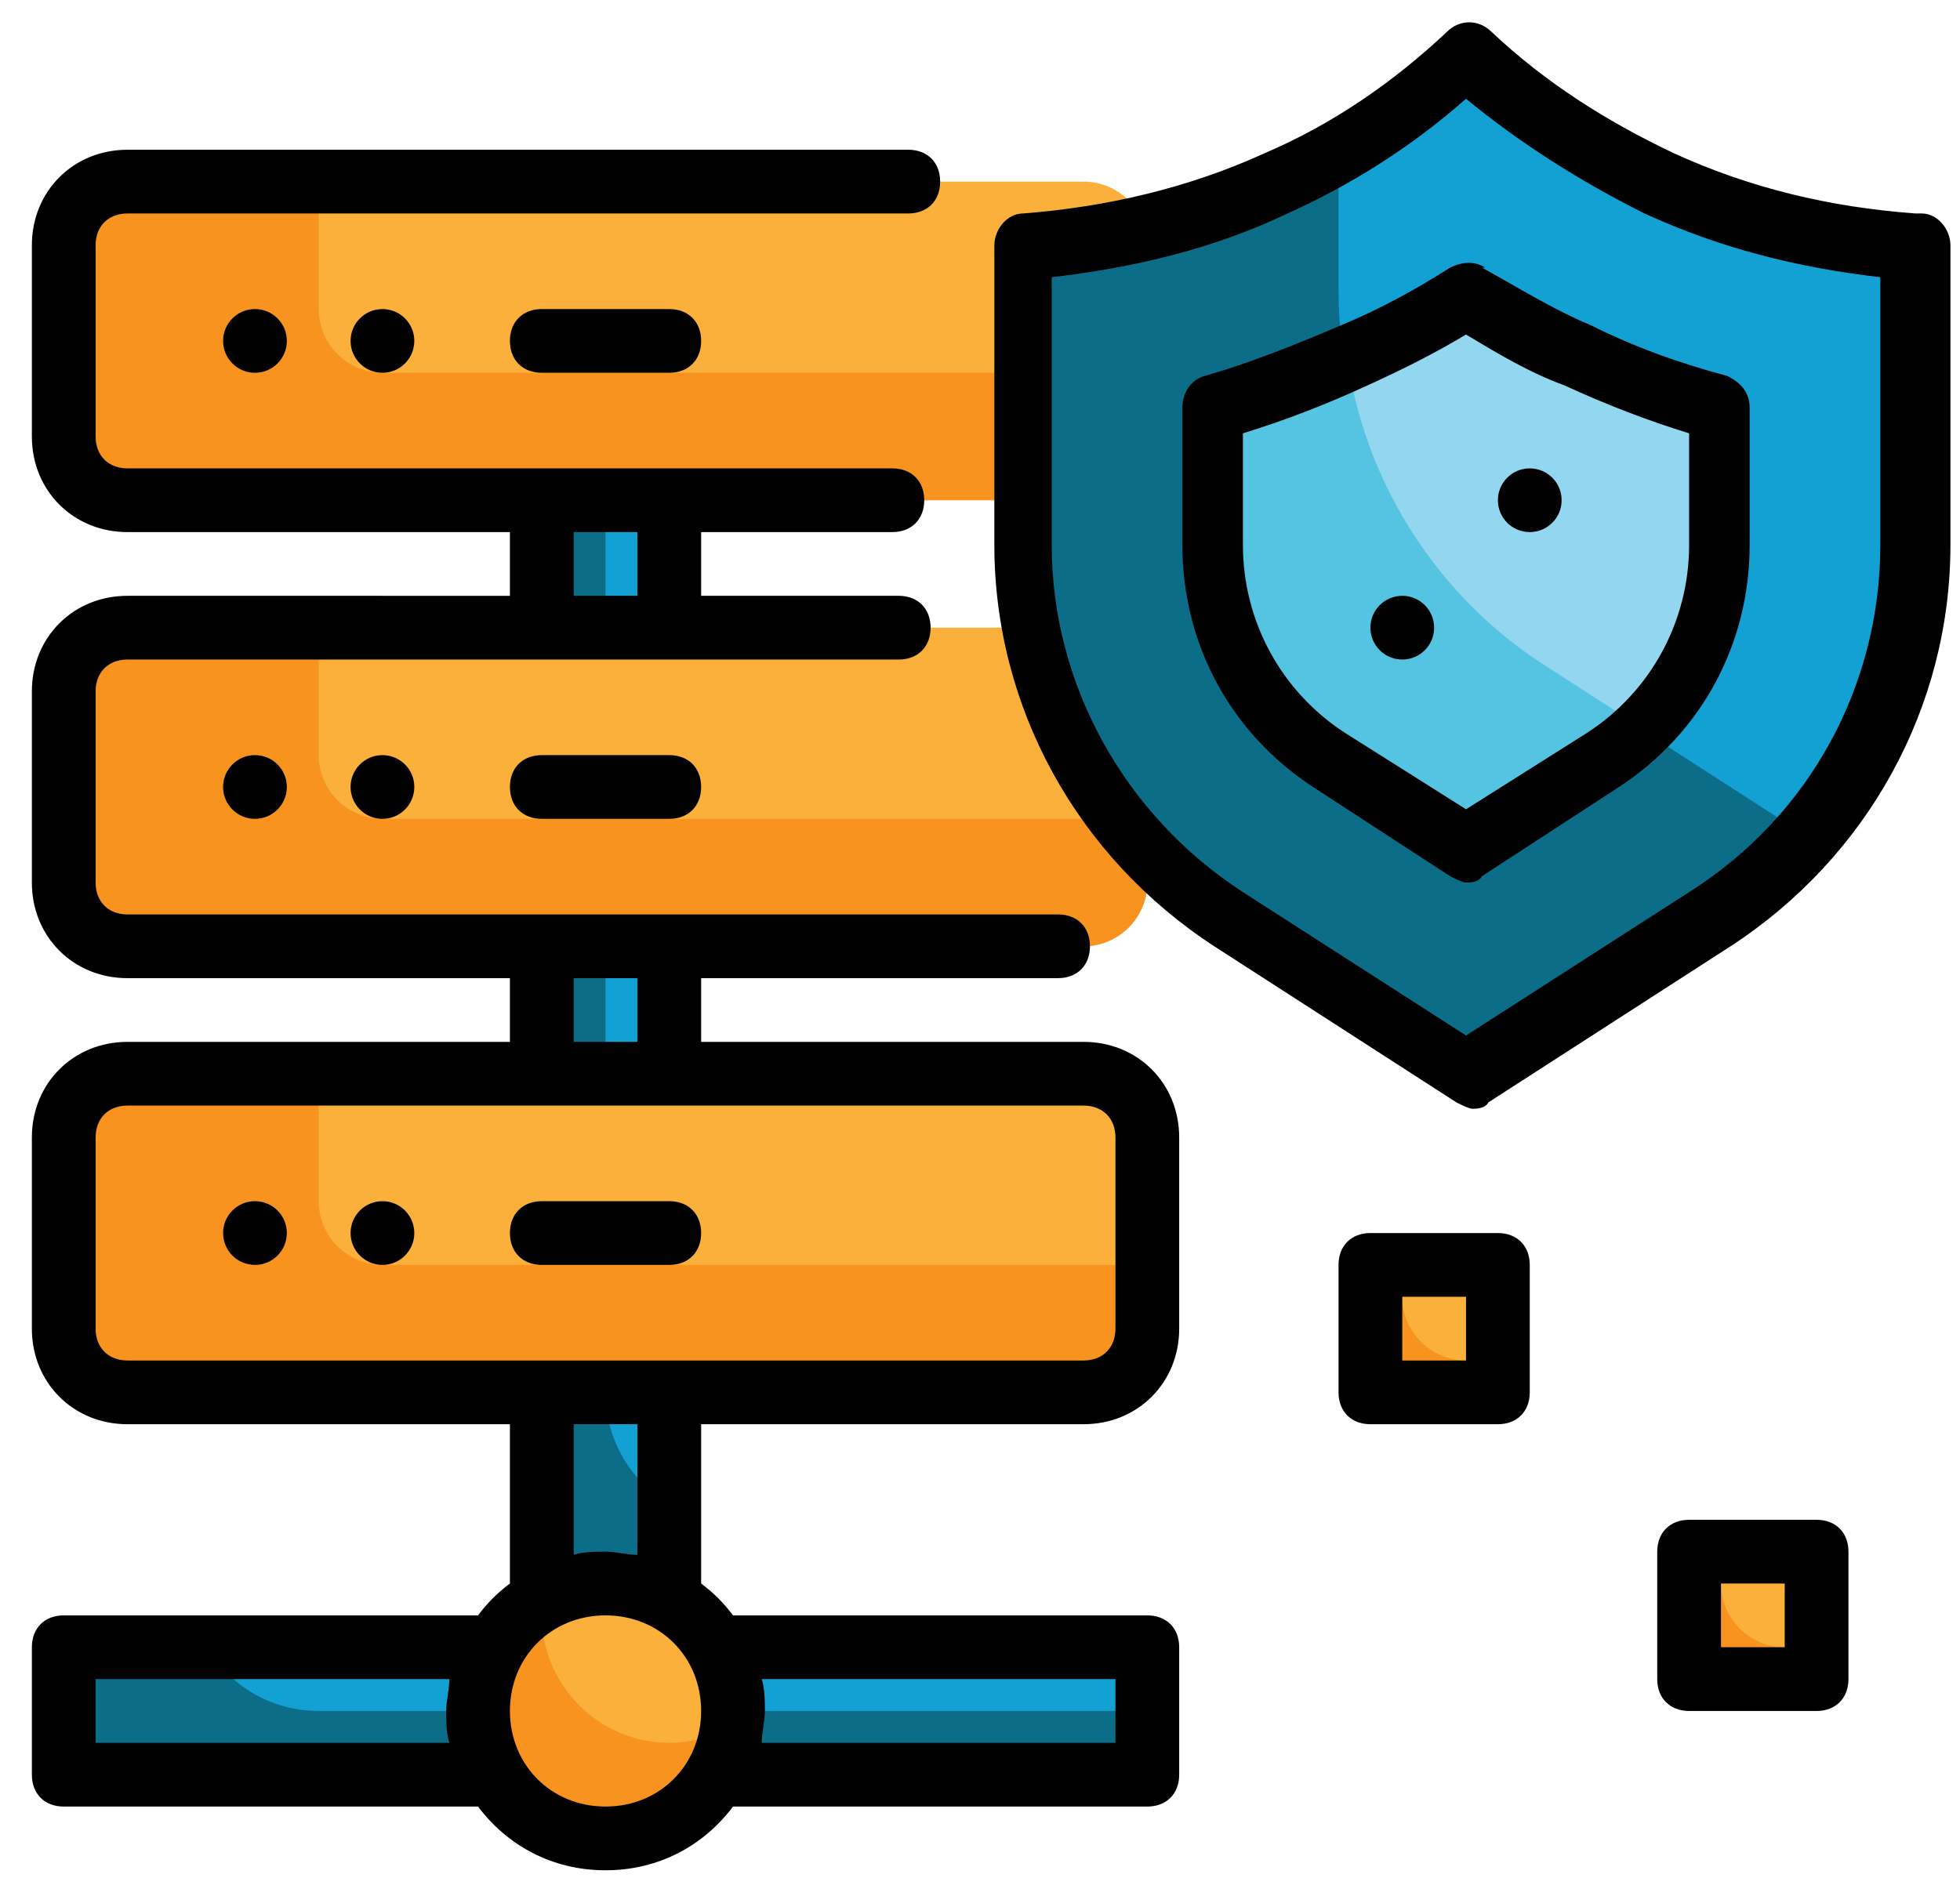 <?xml version="1.0" encoding="UTF-8"?>
<svg xmlns="http://www.w3.org/2000/svg" version="1.1" viewBox="0 0 61.5 59.5">
  <defs>
    <style>
      .cls-1 {
        fill: #54c4e2;
      }

      .cls-2 {
        fill: #13a1d3;
      }

      .cls-3 {
        fill: #92d7ef;
      }

      .cls-4 {
        fill: #f7931e;
      }

      .cls-5 {
        fill: #0b6d87;
      }

      .cls-6 {
        fill: #fbb03b;
      }
    </style>
  </defs>
  <!-- Generator: Adobe Illustrator 28.7.2, SVG Export Plug-In . SVG Version: 1.2.0 Build 154)  -->
  <g>
    <g id="_레이어_1" data-name="레이어_1">
      <g>
        <g>
          <path class="cls-2" d="M36,55.7H2v-4h34v4ZM21,15.7h-4v38h4V15.7Z"/>
          <path class="cls-5" d="M36,53.7v2H2v-4h4.5c.7,1.2,2,2,3.5,2h26ZM19,43.7V15.7h-2v38h4v-6.5c-1.2-.7-2-2-2-3.5Z"/>
          <circle class="cls-6" cx="19" cy="53.7" r="4"/>
          <path class="cls-6" d="M34,15.7H4c-1.1,0-2-.9-2-2v-6c0-1.1.9-2,2-2h30c1.1,0,2,.9,2,2v6c0,1.1-.9,2-2,2ZM36,27.7v-6c0-1.1-.9-2-2-2H4c-1.1,0-2,.9-2,2v6c0,1.1.9,2,2,2h30c1.1,0,2-.9,2-2ZM36,41.7v-6c0-1.1-.9-2-2-2H4c-1.1,0-2,.9-2,2v6c0,1.1.9,2,2,2h30c1.1,0,2-.9,2-2ZM47,39.7h-4v4h4v-4ZM57,48.7h-4v4h4v-4Z"/>
          <path class="cls-4" d="M36,11.7v2c0,1.1-.9,2-2,2H4c-1.1,0-2-.9-2-2v-6c0-1.1.9-2,2-2h6v4c0,1.1.9,2,2,2h24ZM12,25.7c-1.1,0-2-.9-2-2v-4h-6c-1.1,0-2,.9-2,2v6c0,1.1.9,2,2,2h30c1.1,0,2-.9,2-2v-2H12ZM12,39.7c-1.1,0-2-.9-2-2v-4h-6c-1.1,0-2,.9-2,2v6c0,1.1.9,2,2,2h30c1.1,0,2-.9,2-2v-2H12ZM21,54.7c-2.2,0-4-1.8-4-4s0-.3,0-.5c-1.2.7-2,2-2,3.5,0,2.2,1.8,4,4,4s3.7-1.5,4-3.5c-.6.3-1.3.5-2,.5ZM46,42.7c-1.1,0-2-.9-2-2v-1h-1v4h4v-1h-1ZM56,51.7c-1.1,0-2-.9-2-2v-1h-1v4h4v-1h-1Z"/>
          <path class="cls-2" d="M46,1.7c-1.3,1.2-3.3,2.7-6,4-3.2,1.5-6.1,1.9-8,2v9.4c0,4.8,2.4,9.2,6.4,11.8l7.6,4.9,7.6-4.9c4-2.6,6.4-7,6.4-11.8V7.7c-1.9-.1-4.8-.5-8-2-2.7-1.3-4.7-2.8-6-4Z"/>
          <path class="cls-5" d="M57.9,24.5c-1.1,1.7-2.5,3.2-4.3,4.3l-7.6,4.9-7.6-4.9c-4-2.6-6.4-7-6.4-11.8V7.7c1.9-.1,4.8-.5,8-2,.7-.3,1.4-.7,2-1v4.4c0,4.8,2.4,9.2,6.4,11.8l7.6,4.9,1.9-1.2Z"/>
          <path class="cls-3" d="M41.7,23.8c-2.3-1.5-3.7-4-3.7-6.7v-4.3c1.5-.4,3-.9,4.5-1.6,1.2-.6,2.4-1.2,3.5-1.9,1.1.7,2.3,1.4,3.5,1.9,1.5.7,3,1.2,4.5,1.6v4.3c0,2.7-1.4,5.3-3.7,6.7l-4.3,2.8-4.3-2.8Z"/>
          <path class="cls-1" d="M51.6,22.9c-.4.4-.8.7-1.2,1l-4.3,2.8-4.3-2.8c-2.3-1.5-3.7-4-3.7-6.7v-4.3c1.4-.4,2.8-.9,4.2-1.5.6,3.9,2.9,7.4,6.2,9.5l3.1,2Z"/>
        </g>
        <g>
          <path d="M34,32.7h-12v-2h11.2c.6,0,1-.4,1-1s-.4-1-1-1H4c-.6,0-1-.4-1-1v-6c0-.6.4-1,1-1h24.2c.6,0,1-.4,1-1s-.4-1-1-1h-6.2v-2h6c.6,0,1-.4,1-1s-.4-1-1-1H4c-.6,0-1-.4-1-1v-6c0-.6.4-1,1-1h24.5c.6,0,1-.4,1-1s-.4-1-1-1H4c-1.7,0-3,1.3-3,3v6c0,1.7,1.3,3,3,3h12v2H4c-1.7,0-3,1.3-3,3v6c0,1.7,1.3,3,3,3h12v2H4c-1.7,0-3,1.3-3,3v6c0,1.7,1.3,3,3,3h12v5c-.4.3-.7.6-1,1H2c-.6,0-1,.4-1,1v4c0,.6.4,1,1,1h13c.9,1.2,2.3,2,4,2s3.1-.8,4-2h13c.6,0,1-.4,1-1v-4c0-.6-.4-1-1-1h-13c-.3-.4-.6-.7-1-1v-5h12c1.7,0,3-1.3,3-3v-6c0-1.7-1.3-3-3-3ZM18,16.7h2v2h-2v-2ZM18,30.7h2v2h-2v-2ZM3,54.7v-2h11.1c0,.3-.1.7-.1,1s0,.7.1,1H3ZM19,56.7c-1.7,0-3-1.3-3-3s1.3-3,3-3,3,1.3,3,3-1.3,3-3,3ZM35,52.7v2h-11.1c0-.3.1-.7.1-1s0-.7-.1-1h11.1ZM20,48.8c-.3,0-.7-.1-1-.1s-.7,0-1,.1v-4.1h2v4.1ZM35,41.7c0,.6-.4,1-1,1H4c-.6,0-1-.4-1-1v-6c0-.6.4-1,1-1h30c.6,0,1,.4,1,1v6Z"/>
          <circle cx="12" cy="10.7" r="1"/>
          <circle cx="12" cy="24.7" r="1"/>
          <circle cx="12" cy="38.7" r="1"/>
          <circle cx="8" cy="10.7" r="1"/>
          <circle cx="8" cy="24.7" r="1"/>
          <circle cx="8" cy="38.7" r="1"/>
          <path d="M17,9.7c-.6,0-1,.4-1,1s.4,1,1,1h4c.6,0,1-.4,1-1s-.4-1-1-1h-4Z"/>
          <path d="M17,23.7c-.6,0-1,.4-1,1s.4,1,1,1h4c.6,0,1-.4,1-1s-.4-1-1-1h-4Z"/>
          <path d="M21,37.7h-4c-.6,0-1,.4-1,1s.4,1,1,1h4c.6,0,1-.4,1-1s-.4-1-1-1Z"/>
          <path d="M60.1,6.7c-2.7-.2-5.2-.8-7.6-1.9-2.1-1-4-2.2-5.7-3.8-.4-.4-1-.4-1.4,0-1.7,1.6-3.6,2.9-5.7,3.8-2.4,1.1-5,1.7-7.6,1.9-.5,0-.9.5-.9,1v9.4c0,5.1,2.6,9.8,6.9,12.6l7.6,4.9c.2.1.4.2.5.2s.4,0,.5-.2l7.6-4.9c4.3-2.8,6.9-7.5,6.9-12.6V7.7c0-.5-.4-1-.9-1ZM59,17.1c0,4.4-2.2,8.5-6,10.9l-7,4.5-7-4.5c-3.7-2.4-6-6.5-6-10.9v-8.4c2.6-.3,5.1-.9,7.4-2,2-.9,3.9-2.1,5.6-3.6,1.7,1.4,3.6,2.6,5.6,3.6,2.4,1.1,4.8,1.7,7.4,2v8.4Z"/>
          <path d="M46.6,8.4c-.3-.2-.7-.2-1.1,0-1.1.7-2.2,1.3-3.4,1.8-1.4.6-2.9,1.2-4.3,1.6-.4.1-.7.5-.7,1v4.3c0,3.1,1.5,5.9,4.1,7.6l4.3,2.8c.2.1.4.2.5.2s.4,0,.5-.2l4.3-2.8c2.6-1.7,4.1-4.5,4.1-7.6v-4.3c0-.5-.3-.8-.7-1-1.5-.4-2.9-.9-4.3-1.6-1.2-.5-2.3-1.2-3.4-1.8ZM53,17.1c0,2.4-1.2,4.6-3.2,5.9l-3.8,2.4-3.8-2.4h0c-2-1.3-3.2-3.5-3.2-5.9v-3.5c1.3-.4,2.6-.9,3.9-1.5,1.1-.5,2.1-1,3.1-1.6,1,.6,2,1.2,3.1,1.6,1.3.6,2.6,1.1,3.9,1.5v3.5Z"/>
          <circle cx="48" cy="15.7" r="1"/>
          <circle cx="44" cy="19.7" r="1"/>
          <path d="M47,38.7h-4c-.6,0-1,.4-1,1v4c0,.6.4,1,1,1h4c.6,0,1-.4,1-1v-4c0-.6-.4-1-1-1ZM46,42.7h-2v-2h2v2Z"/>
          <path d="M57,47.7h-4c-.6,0-1,.4-1,1v4c0,.6.4,1,1,1h4c.6,0,1-.4,1-1v-4c0-.6-.4-1-1-1ZM56,51.7h-2v-2h2v2Z"/>
        </g>
      </g>
    </g>
  </g>
</svg>